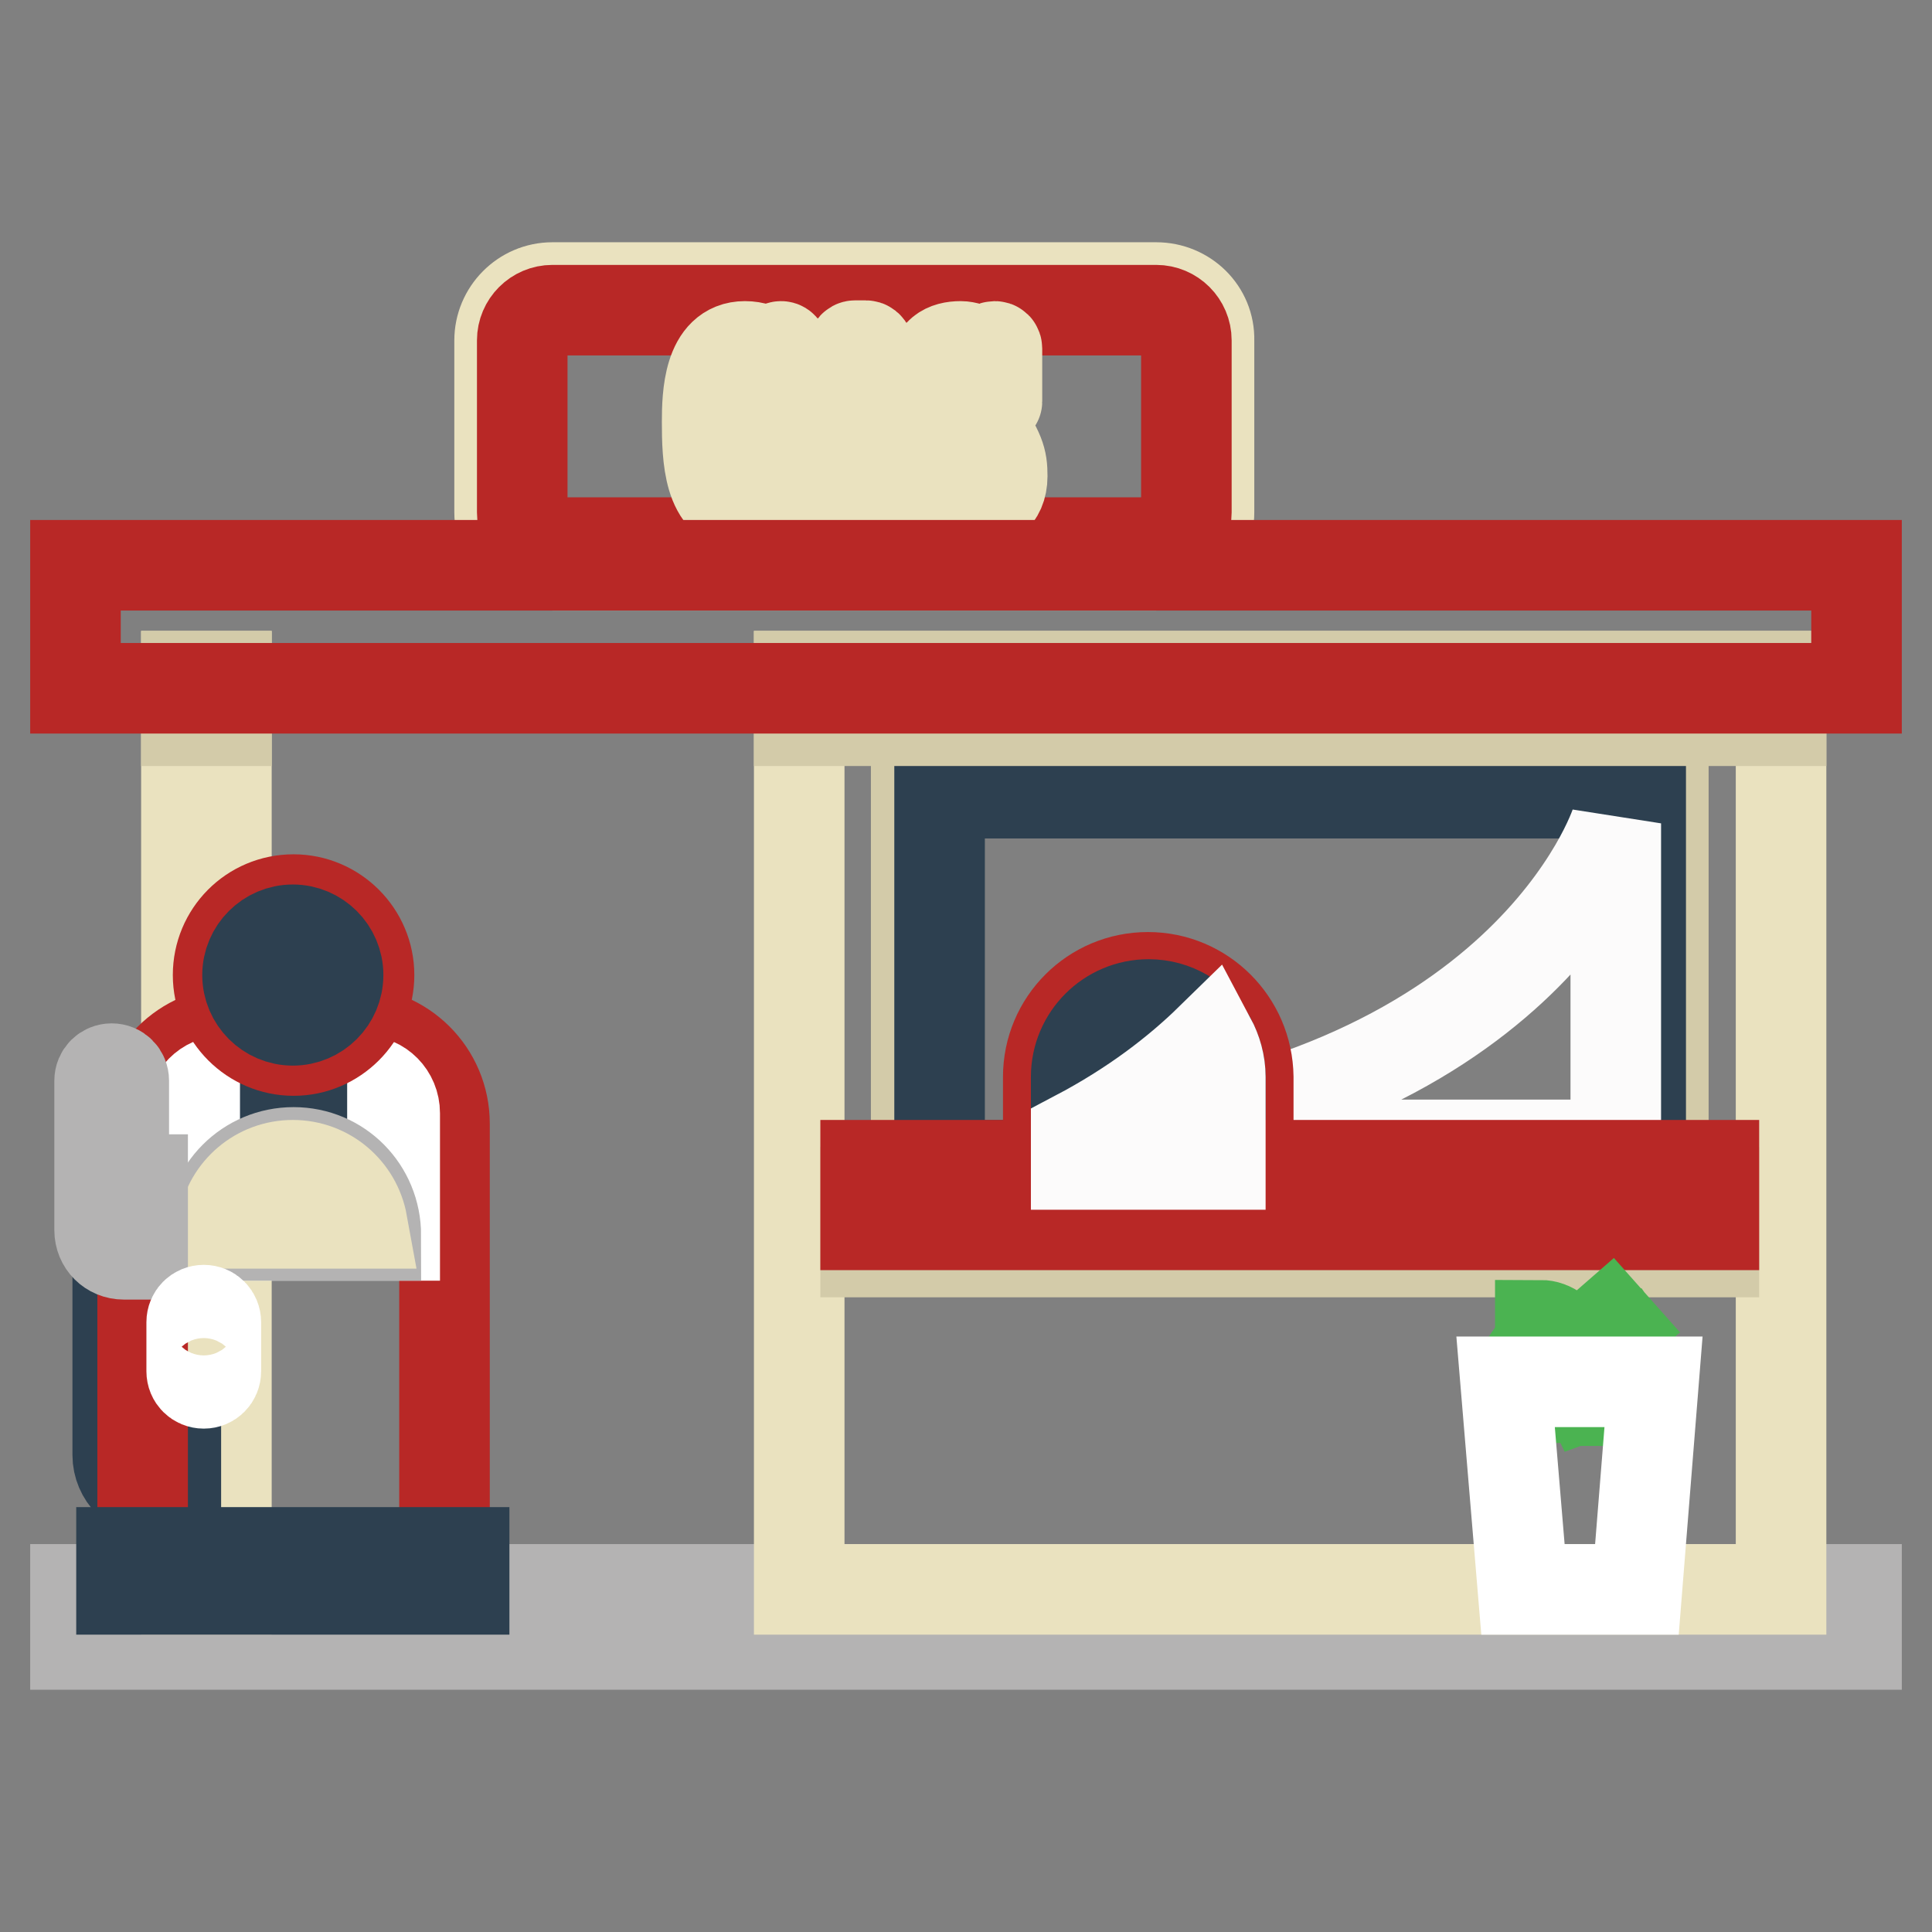 <?xml version="1.0" encoding="utf-8"?>
<!-- Svg Vector Icons : http://www.onlinewebfonts.com/icon -->
<!DOCTYPE svg PUBLIC "-//W3C//DTD SVG 1.1//EN" "http://www.w3.org/Graphics/SVG/1.1/DTD/svg11.dtd">
<svg version="1.1" xmlns="http://www.w3.org/2000/svg" xmlns:xlink="http://www.w3.org/1999/xlink" x="0px" y="0px" viewBox="0 0 256 256" enable-background="new 0 0 256 256" xml:space="preserve">
<rect x="0" y="0" width="256" height="256" fill="#808080" stroke="none"/>
<g> <path stroke-width="12" fill-opacity="0" stroke="#b4b3b3"  d="M10,210.6h236v7.3H10V210.6z"/> <path stroke-width="12" fill-opacity="0" stroke="#eae2bf"  d="M105.9,89.6H236v121H105.9V89.6z"/> <path stroke-width="12" fill-opacity="0" stroke="#d3cba9"  d="M121.4,102h99v55.4h-99V102z"/> <path stroke-width="12" fill-opacity="0" stroke="#2d4050"  d="M124.5,105.1h92.9v49.3h-92.9V105.1z"/> <path stroke-width="12" fill-opacity="0" stroke="#d3cba9"  d="M105.9,89.6H236v5.9H105.9V89.6z"/> <path stroke-width="12" fill-opacity="0" stroke="#fcfbfb"  d="M139.6,151.7h74.5v-42.6C214.1,109.1,202.1,146.5,139.6,151.7z"/> <path stroke-width="12" fill-opacity="0" stroke="#b82826"  d="M152.1,129.5c-7.3,0-13.2,5.9-13.2,13.2v11.6h26.5v-11.6C165.3,135.4,159.4,129.5,152.1,129.5z"/> <path stroke-width="12" fill-opacity="0" stroke="#2d4050"  d="M161.7,142.7v11.6h-19.1v-11.6c0-5.3,4.3-9.6,9.6-9.6c3.5,0,6.5,1.9,8.2,4.6 C161.2,139.2,161.7,140.9,161.7,142.7L161.7,142.7z"/> <path stroke-width="12" fill-opacity="0" stroke="#d3cba9"  d="M114.7,158h112.4v7.9H114.7V158z"/> <path stroke-width="12" fill-opacity="0" stroke="#b82826"  d="M114.7,154.4h112.4v7.9H114.7V154.4z"/> <path stroke-width="12" fill-opacity="0" stroke="#eae2bf"  d="M24.7,89.6H30v121h-5.3V89.6z"/> <path stroke-width="12" fill-opacity="0" stroke="#d3cba9"  d="M24.7,89.6H30v5.9h-5.3V89.6z"/> <path stroke-width="12" fill-opacity="0" stroke="#eae2bf"  d="M153.2,38.1h-80c-3.9,0-7,3.2-7,7v22.8c0,3.9,3.2,7,7,7h80c3.9,0,7-3.2,7-7V45.1 C160.3,41.2,157.1,38.1,153.2,38.1z"/> <path stroke-width="12" fill-opacity="0" stroke="#b82826"  d="M73.2,71.9c-2.2,0-4-1.8-4-4V45.1c0-2.2,1.8-4,4-4h80c2.2,0,4,1.8,4,4v22.8c0,2.2-1.8,4-4,4L73.2,71.9 L73.2,71.9z"/> <path stroke-width="12" fill-opacity="0" stroke="#eae2bf"  d="M100.8,58.1c0-0.3-0.2-0.5-0.4-0.6l-1.1-0.7c-0.2-0.1-0.2-0.2-0.2-0.3c0-0.1,0.1-0.2,0.3-0.2h5.8 c0.2,0,0.3,0.1,0.3,0.2c0,0.1-0.1,0.2-0.2,0.3l-1.1,0.7c-0.3,0.1-0.4,0.3-0.4,0.6V67c0,0.1-0.1,0.1-0.2,0.1c-0.2,0-0.3-0.1-0.4-0.1 l-1.2-0.8c-0.2-0.1-0.2-0.1-0.4-0.1c-0.1,0-0.2,0-0.4,0.1c-0.8,0.5-1.6,0.9-2.4,0.9c-4.9,0-5.1-6.5-5.1-11.2c0-3.5,0.2-10,5-10 c1.3,0,2.1,0.4,2.4,0.7c0.2,0.1,0.4,0.2,0.6,0.2c0.2,0,0.6-0.2,1-0.5c0.4-0.2,0.6-0.4,0.8-0.4c0.2,0,0.3,0.2,0.3,0.5v6.8 c0,0.1-0.1,0.2-0.2,0.2c-0.2,0-0.3-0.1-0.3-0.3c-0.8-2.1-2.5-5.8-4.2-5.8c-1.6,0-2.1,2.7-2.1,8.7c0,8.2,0.5,9.7,1.9,9.7 c1.2,0,2.1-1.1,2.1-3.8V58.1z M115.3,62.4c0-0.1-0.2-0.3-0.4-0.3h-2.9c-0.1,0-0.2,0.1-0.2,0.2l-0.6,3.1c0,0.2,0,0.4,0.2,0.5 l0.9,0.7c0.2,0.1,0.4,0.3,0.4,0.3c0,0.1-0.1,0.2-0.3,0.2H108c-0.2,0-0.2-0.1-0.2-0.2c0-0.1,0.2-0.2,0.3-0.3l1.1-0.8 c0.2-0.2,0.3-0.5,0.3-0.7l3.5-19c0-0.1,0.1-0.3,0.3-0.3h1.4c0.2,0,0.3,0.1,0.4,0.3l3.7,19c0,0.3,0.2,0.6,0.4,0.8l1.1,0.7 c0.1,0.1,0.2,0.2,0.2,0.3c0,0.1-0.1,0.2-0.3,0.2h-5.6c-0.2,0-0.3-0.1-0.3-0.2c0-0.1,0.2-0.2,0.3-0.3l1-0.8c0.2-0.1,0.2-0.3,0.2-0.6 L115.3,62.4z M114.8,60.6c0.1,0,0.2-0.1,0.2-0.2l-1.4-6.9h-0.1l-1.3,7c0,0.1,0,0.2,0.1,0.2L114.8,60.6z M132.1,53.2 c0,0.1-0.1,0.1-0.2,0.1c-0.1,0-0.2-0.1-0.2-0.2c-0.6-2.3-2.5-5.9-4.3-5.9c-1,0-1,0.6-1,1.3c0,1.4,0.5,2.8,3.4,7.2 c2.7,4.2,3,5.1,3,7.4c0,3-2.1,3.9-3.6,3.9c-1,0-1.7-0.3-2.2-0.5c-0.4-0.2-0.7-0.3-0.8-0.3c-0.2,0-0.5,0.2-1.2,0.6 c-0.2,0.1-0.3,0.2-0.5,0.2c-0.2,0-0.2-0.1-0.2-0.1v-7.1c0-0.1,0-0.2,0.2-0.2c0.1,0,0.2,0.1,0.2,0.2c0.7,2.3,1.9,5.9,4.2,5.9 c0.7,0,1.1-0.6,1.1-1.5c0-1.9-1.2-4-3.4-7.4c-2.1-3.2-2.9-5.4-2.9-7.4c0-2.7,1.6-3.5,3.6-3.5c0.7,0,1.6,0.3,2.2,0.7 c0.2,0.1,0.4,0.2,0.6,0.2c0.2,0,0.5-0.2,0.9-0.5c0.3-0.2,0.6-0.4,0.8-0.4c0.2,0,0.3,0.1,0.3,0.3V53.2z"/> <path stroke-width="12" fill-opacity="0" stroke="#fcfbfb"  d="M161.7,142.7v11.6h-19.1v-3.8c7.6-4,13.4-8.5,17.8-12.8C161.2,139.2,161.7,140.9,161.7,142.7L161.7,142.7z" /> <path stroke-width="12" fill-opacity="0" stroke="#4bb351"  d="M209.4,185.2h-1.2c0-4.6-1.9-8.4-4.1-8.4v-1.2C207.1,175.6,209.4,179.8,209.4,185.2z M210.3,184.9 c-0.1-0.2-1.5-5.9,3-9.8l0.8,0.9c-3.9,3.4-2.7,8.3-2.7,8.5L210.3,184.9z M213.3,185.6c0-0.2-0.2-4.6,2.7-6.6l0.7,1 c-2.3,1.6-2.2,5.5-2.2,5.6L213.3,185.6z M204.6,184.5c0,0-0.4-2.2-2.6-3.7l0.7-1c2.6,1.8,3.1,4.4,3.1,4.5L204.6,184.5z"/> <path stroke-width="12" fill-opacity="0" stroke="#ffffff"  d="M216.9,210.6h-15.1l-2.3-27.5h19.6L216.9,210.6z"/> <path stroke-width="12" fill-opacity="0" stroke="#2d4050"  d="M23.3,197.9h-2.6c-2.8,0-5.1-2.3-5.1-5.1v-26.6h1.6v26.6c0,1.9,1.6,3.5,3.5,3.5h1v-8h1.6L23.3,197.9z"/> <path stroke-width="12" fill-opacity="0" stroke="#b82826"  d="M31.1,136.7h15.6c6.7,0,12.2,5.4,12.2,12.2v59H18.9v-59C18.9,142.2,24.4,136.7,31.1,136.7L31.1,136.7z"/> <path stroke-width="12" fill-opacity="0" stroke="#ffffff"  d="M52.3,147.5v16.2H25.4v-16.2c0-2.3,1.9-4.3,4.3-4.3h18.4C50.4,143.2,52.3,145.1,52.3,147.5z"/> <path stroke-width="12" fill-opacity="0" stroke="#2d4050"  d="M37.8,146.6h2.2v9h-2.2V146.6z"/> <path stroke-width="12" fill-opacity="0" stroke="#b4b3b3"  d="M49.8,163.7H27.9c0-6.1,4.9-11,11-11S49.8,157.6,49.8,163.7z"/> <path stroke-width="12" fill-opacity="0" stroke="#eae2bf"  d="M29.6,162.1c0.8-4.4,4.6-7.7,9.2-7.7c4.6,0,8.4,3.3,9.2,7.7H29.6z"/> <path stroke-width="12" fill-opacity="0" stroke="#b4b3b3"  d="M16.4,156.3v-13.1c0-0.9-0.7-1.6-1.6-1.6c-0.9,0-1.6,0.7-1.6,1.6l0,0V163c0,1.8,1.4,3.2,3.2,3.2h2.5v-9.9 H16.4z"/> <path stroke-width="12" fill-opacity="0" stroke="#ffffff"  d="M28.6,175.2v6.5c0,0.9-0.7,1.6-1.6,1.6c-0.9,0-1.6-0.7-1.6-1.6v-6.5c0-0.9,0.7-1.6,1.6-1.6 C27.9,173.6,28.6,174.3,28.6,175.2z"/> <path stroke-width="12" fill-opacity="0" stroke="#b82826"  d="M28.9,129.2c0,5.5,4.5,10,10,10c5.5,0,10-4.5,10-10c0,0,0,0,0,0c0-5.5-4.5-10-10-10 C33.3,119.2,28.9,123.7,28.9,129.2z"/> <path stroke-width="12" fill-opacity="0" stroke="#2d4050"  d="M32.8,129.2c0,3.3,2.7,6,6,6c3.3,0,6-2.7,6-6c0,0,0,0,0,0c0-3.3-2.7-6-6-6 C35.5,123.2,32.8,125.9,32.8,129.2L32.8,129.2z"/> <path stroke-width="12" fill-opacity="0" stroke="#2d4050"  d="M16.1,205.7h45.4v4.9H16.1V205.7z"/> <path stroke-width="12" fill-opacity="0" stroke="#b82826"  d="M10,74.9h236v16.3H10V74.9z"/></g>
</svg>